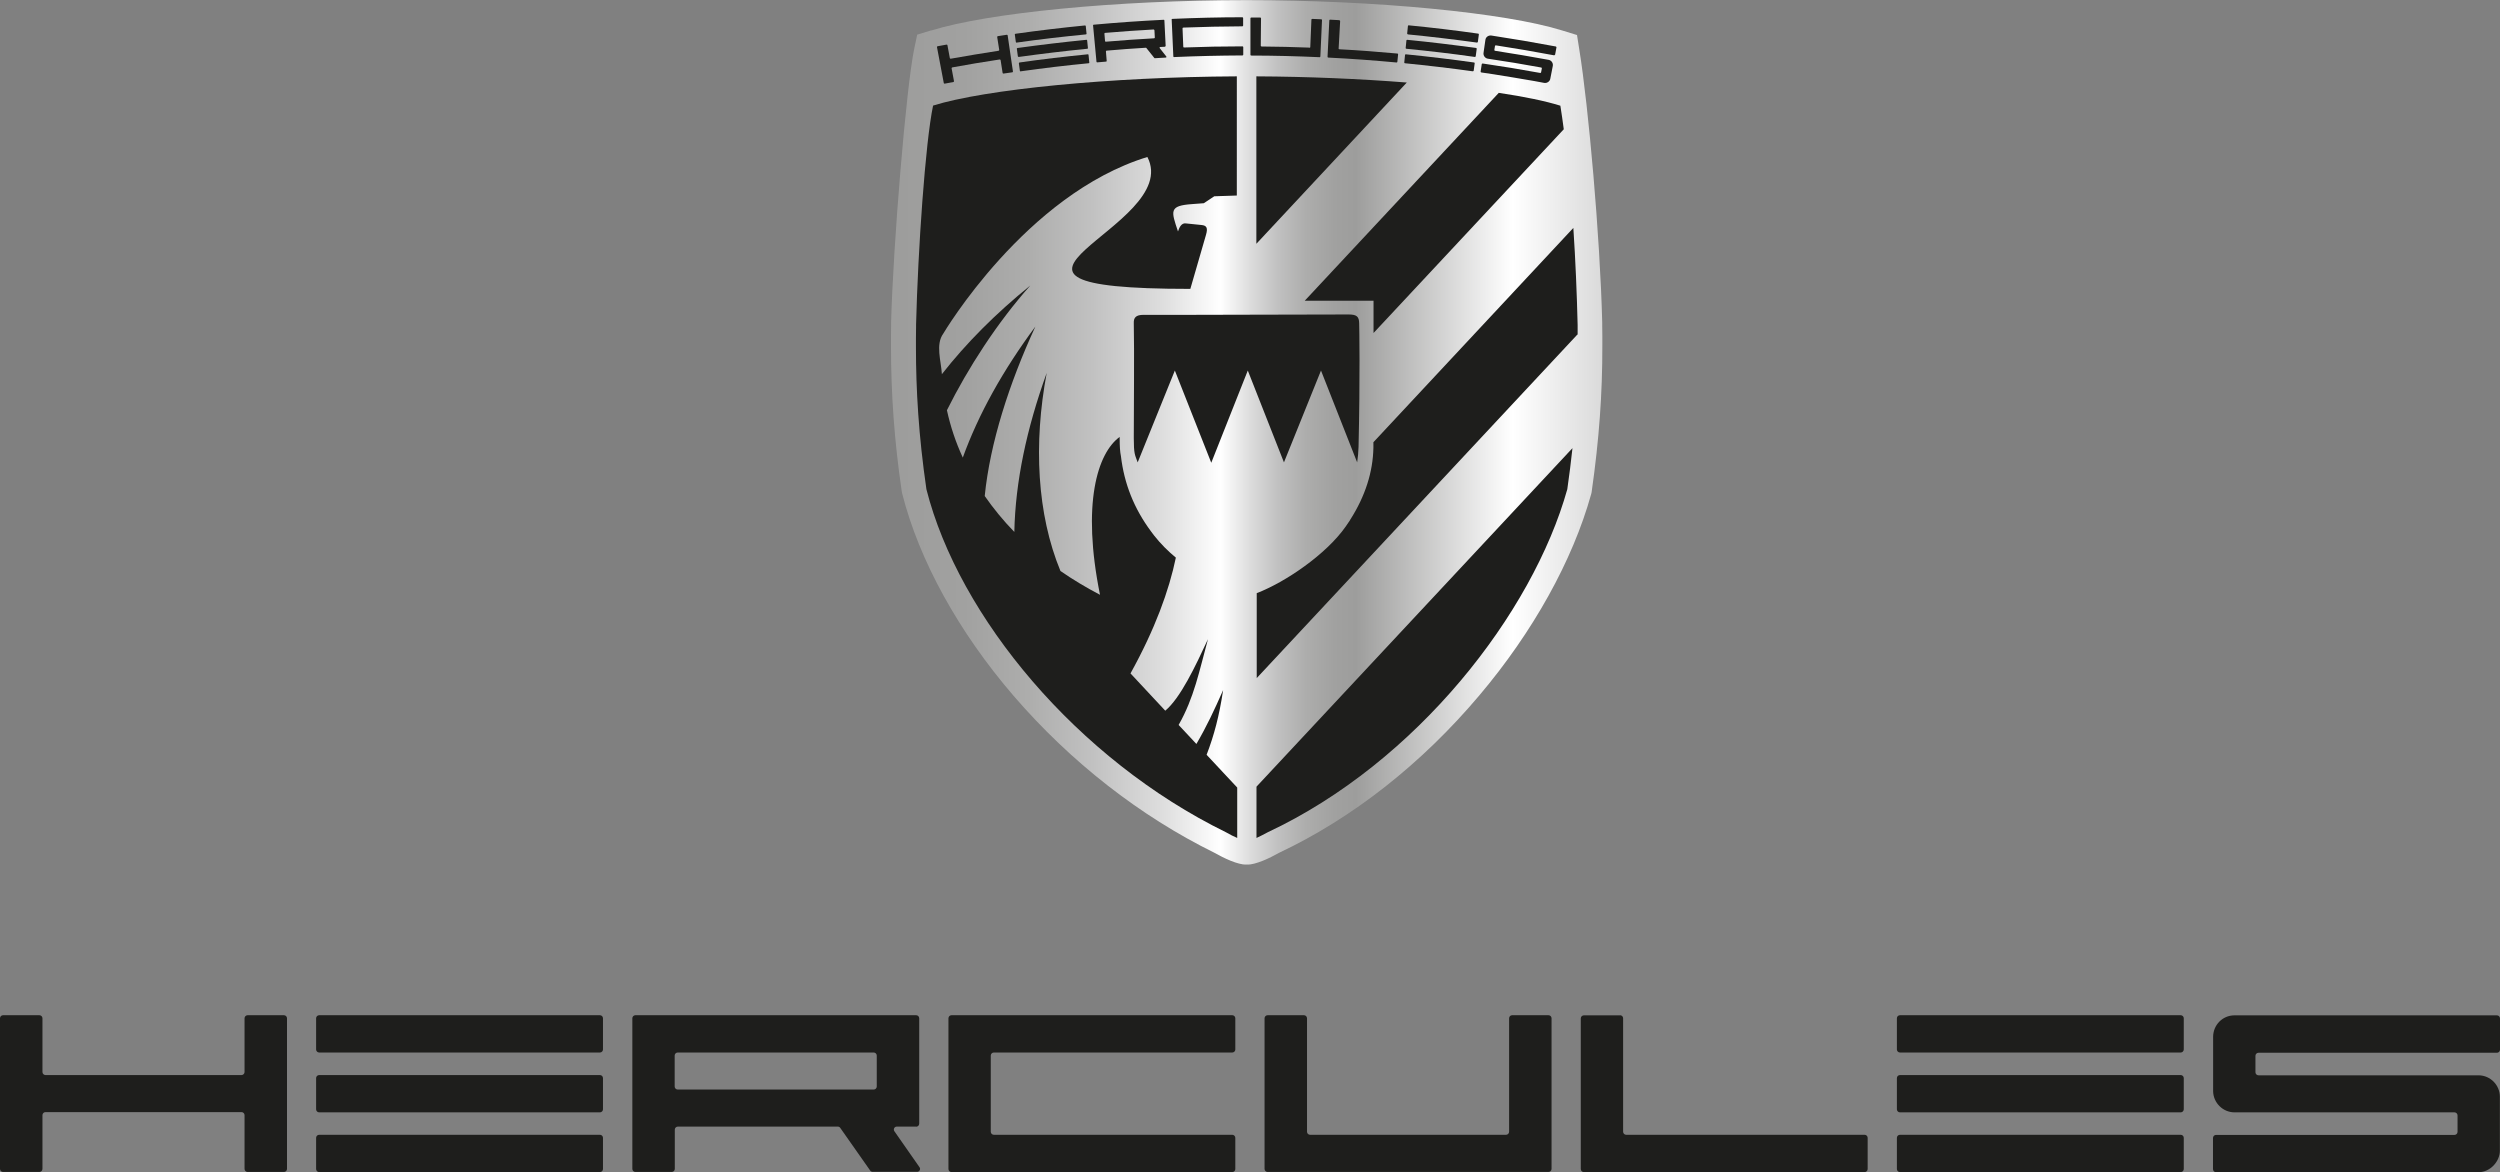 <?xml version="1.0" encoding="UTF-8"?> <svg xmlns="http://www.w3.org/2000/svg" xmlns:xlink="http://www.w3.org/1999/xlink" id="Ebene_1" viewBox="0 0 198.43 93.03"><rect x="0" y="0" width="198.43" height="93.03" fill="#808080" stroke="none"/><defs><style>.cls-1{fill:#1e1e1c;}.cls-2{clip-path:url(#clippath);}.cls-3{fill:none;}.cls-4{fill:url(#linear-gradient);}</style><clipPath id="clippath"><path class="cls-3" d="M73.91,2.41l-1.11,.34-.24,1.14c-.64,3.08-1.67,15.59-1.83,21.67,0,.08,0,.17,0,.26,0,.28,0,.57-.01,.85,0,.25,0,.51,0,.76,0,3.84,.26,7.51,.85,11.55l.02,.1,.02,.1c1.34,5.29,4.48,10.99,8.85,16.06,4.51,5.23,10.01,9.53,15.92,12.44,.78,.44,1.84,.95,2.56,.95h.03c.71,0,1.77-.5,2.55-.94,5.83-2.75,11.32-7.07,15.9-12.5,4.26-5.04,7.41-10.71,8.87-15.96l.03-.12,.02-.13c.58-4.06,.85-7.74,.84-11.58,0-.23,0-.47,0-.71,0-.3,0-.6-.01-.9v-.1s0-.07,0-.1c-.17-6.83-1.1-17.21-1.81-21.6l-.19-1.21-1.17-.36c-4.48-1.4-14.77-2.41-25.07-2.41s-20.53,1.01-25.01,2.41"></path></clipPath><linearGradient id="linear-gradient" x1="-169.75" y1="629.45" x2="-168.75" y2="629.45" gradientTransform="translate(9657.23 35582.67) scale(56.47 -56.47)" gradientUnits="userSpaceOnUse"><stop offset="0" stop-color="#9d9d9c"></stop><stop offset="0" stop-color="#9d9d9c"></stop><stop offset=".09" stop-color="#a1a1a0"></stop><stop offset=".18" stop-color="#adadac"></stop><stop offset=".27" stop-color="#c1c1c1"></stop><stop offset=".37" stop-color="#dedede"></stop><stop offset=".45" stop-color="#fff"></stop><stop offset=".49" stop-color="#dedede"></stop><stop offset=".53" stop-color="#c1c1c1"></stop><stop offset=".57" stop-color="#adadac"></stop><stop offset=".61" stop-color="#a1a1a0"></stop><stop offset=".64" stop-color="#9d9d9c"></stop><stop offset=".86" stop-color="#fff"></stop><stop offset="1" stop-color="#d6d6d6"></stop></linearGradient></defs><g class="cls-2"><rect class="cls-4" x="70.71" width="56.49" height="68.62"></rect></g><g><path class="cls-1" d="M79.25,4.03c-1.27,.19-2.53,.41-3.79,.63-.03,0-.06-.01-.07-.05-.06-.34-.12-.68-.19-1.02,0-.03-.04-.05-.07-.05-.24,.04-.47,.09-.71,.13-.03,0-.05,.04-.05,.07,.18,.95,.36,1.9,.54,2.85,0,.03,.04,.05,.07,.05,.23-.04,.46-.09,.69-.13,.03,0,.05-.04,.05-.07-.06-.34-.12-.68-.19-1.02,0-.03,.02-.06,.05-.07,1.25-.23,2.51-.44,3.77-.63,.03,0,.06,.02,.07,.05,.05,.34,.1,.68,.16,1.02,0,.03,.03,.05,.07,.05,.23-.04,.46-.07,.7-.1,.03,0,.05-.03,.05-.06-.14-.96-.28-1.91-.42-2.87,0-.03-.04-.05-.07-.05-.24,.03-.48,.07-.71,.11-.03,0-.05,.03-.05,.07,.05,.34,.1,.68,.16,1.02,0,.03-.02,.06-.05,.07"></path><path class="cls-1" d="M106.29,1.6c-.24-.01-.48-.03-.72-.04-.03,0-.06,.02-.06,.06-.05,.96-.1,1.93-.14,2.89,0,.03,.02,.06,.06,.06,1.81,.09,3.61,.22,5.42,.39,.03,0,.06-.02,.06-.05,.02-.2,.04-.4,.06-.6,0-.03-.02-.06-.05-.06-1.54-.14-3.08-.26-4.62-.34-.03,0-.06-.03-.05-.06l.12-2.18s-.02-.06-.06-.06"></path><path class="cls-1" d="M80.86,4.52c1.81-.25,3.62-.47,5.44-.65,.03,0,.06-.03,.05-.06-.02-.2-.04-.4-.06-.6,0-.03-.03-.06-.06-.05-1.83,.18-3.65,.4-5.47,.65-.03,0-.06,.03-.05,.07l.08,.59s.03,.05,.07,.05"></path><path class="cls-1" d="M80.7,3.38c1.82-.26,3.65-.47,5.49-.65,.03,0,.06-.03,.05-.06-.02-.2-.04-.4-.06-.6,0-.03-.03-.05-.06-.05-1.84,.18-3.68,.4-5.52,.66-.03,0-.06,.03-.05,.07l.08,.59s.03,.05,.07,.05"></path><path class="cls-1" d="M81.02,5.66c1.79-.25,3.59-.47,5.39-.64,.03,0,.06-.03,.05-.06-.02-.2-.04-.4-.06-.6,0-.03-.03-.06-.06-.05-1.81,.18-3.62,.39-5.42,.65-.03,0-.05,.03-.05,.07,.03,.2,.06,.4,.08,.59,0,.03,.03,.05,.06,.05"></path><path class="cls-1" d="M111.62,3.87c1.82,.18,3.63,.39,5.44,.65,.03,0,.06-.02,.07-.05,.03-.2,.06-.4,.08-.6,0-.03-.02-.06-.05-.06-1.82-.25-3.64-.47-5.47-.65-.03,0-.06,.02-.06,.05-.02,.2-.04,.4-.06,.6,0,.03,.02,.06,.05,.06"></path><path class="cls-1" d="M111.74,2.73c1.83,.18,3.66,.4,5.49,.65,.03,0,.06-.02,.07-.05,.03-.2,.06-.4,.08-.6,0-.03-.02-.06-.05-.06-1.83-.26-3.67-.48-5.52-.66-.03,0-.06,.02-.06,.05-.02,.2-.04,.4-.06,.6,0,.03,.02,.06,.05,.06"></path><path class="cls-1" d="M111.51,5.02c1.8,.18,3.6,.39,5.39,.64,.03,0,.06-.02,.07-.05,.03-.2,.06-.4,.08-.59,0-.03-.02-.06-.05-.06-1.8-.25-3.61-.47-5.42-.65-.03,0-.06,.02-.06,.05-.02,.2-.04,.4-.06,.6,0,.03,.02,.06,.05,.06"></path><path class="cls-1" d="M123.43,4.35c.04-.2,.07-.39,.11-.59,0-.03-.02-.06-.05-.07-1.7-.32-3.41-.61-5.12-.87-.23-.03-.44,.12-.47,.34-.05,.35-.1,.69-.15,1.04-.03,.22,.13,.43,.35,.46,1.42,.21,2.83,.44,4.23,.7,.03,0,.05,.04,.05,.07-.02,.1-.04,.21-.06,.31,0,.03-.04,.05-.07,.05-1.52-.28-3.04-.53-4.57-.75-.03,0-.06,.02-.07,.05-.03,.2-.06,.4-.09,.59,0,.03,.02,.06,.05,.07,.55,.06,4.81,.77,5,.83,.23,.04,.45-.13,.48-.33,.06-.34,.13-.68,.2-1.02,.04-.22-.11-.44-.33-.48-1.41-.26-2.84-.5-4.26-.72-.03,0-.05-.03-.05-.07,.02-.1,.03-.21,.05-.31,0-.03,.04-.05,.07-.05,1.55,.24,3.09,.5,4.62,.79,.03,0,.06-.02,.07-.05"></path><path class="cls-1" d="M93,1.59c.04,.96,.09,1.93,.13,2.89,0,.03,.03,.06,.06,.05,1.81-.08,3.62-.12,5.43-.13,.03,0,.06-.03,.06-.06,0-.2,0-.4,0-.6,0-.03-.03-.06-.06-.06-1.55,0-3.09,.03-4.64,.09-.03,0-.06-.02-.06-.05-.02-.49-.04-.98-.06-1.47,0-.03,.02-.06,.06-.06,1.56-.06,3.13-.09,4.69-.1,.03,0,.06-.03,.06-.06,0-.2,0-.4,0-.6,0-.03-.03-.06-.06-.06-1.85,0-3.71,.05-5.56,.13-.03,0-.06,.03-.06,.06"></path><path class="cls-1" d="M103.94,3.78c-1.27-.05-2.54-.08-3.81-.09-.03,0-.06-.03-.06-.06,0-.73,.01-1.45,.02-2.18,0-.03-.03-.06-.06-.06-.24,0-.48,0-.72,0-.03,0-.06,.03-.06,.06,0,.97,0,1.93,0,2.9,0,.03,.02,.06,.06,.06,1.81,0,3.62,.05,5.43,.13,.03,0,.06-.02,.06-.06,.04-.96,.09-1.93,.13-2.89,0-.03-.02-.06-.06-.06-.24-.01-.48-.02-.72-.03-.03,0-.06,.02-.06,.06-.03,.73-.06,1.45-.09,2.18,0,.03-.03,.06-.06,.06"></path><path class="cls-1" d="M92.47,3.7s.06-.03,.05-.06c-.03-.67-.07-1.35-.1-2.02,0-.03-.03-.06-.06-.05-1.85,.09-3.7,.22-5.55,.39-.03,0-.06,.03-.05,.06,.09,.96,.18,1.92,.27,2.88,0,.03,.03,.05,.06,.05,.23-.02,.47-.04,.7-.06,.03,0,.06-.03,.05-.06-.02-.25-.04-.5-.06-.75,0-.03,.02-.06,.05-.06,1.03-.09,2.07-.17,3.11-.23,.02,0,.04,0,.05,.02,.21,.26,.42,.52,.63,.79,.01,.02,.03,.02,.05,.02,.29-.02,.57-.03,.86-.05,.05,0,.07-.06,.04-.09-.17-.22-.35-.44-.52-.66-.03-.04,0-.09,.04-.09,.13,0,.25-.01,.38-.02m-.84-1.32c.01,.2,.02,.4,.03,.59,0,.03-.02,.06-.06,.06-1.28,.07-2.55,.16-3.83,.27-.03,0-.06-.02-.06-.05-.02-.2-.03-.39-.05-.59,0-.03,.02-.06,.05-.06,1.28-.11,2.56-.2,3.85-.27,.03,0,.06,.02,.06,.05"></path><path class="cls-1" d="M109.02,23.86s0,1.06,0,2.57l15.1-16.17c-.08-.65-.18-1.27-.27-1.87-1.18-.37-2.86-.72-4.89-1.02l-15.4,16.5c.89,0,1.75,0,2.58,0,.31,0,2.58,0,2.88,0"></path><path class="cls-1" d="M111.66,6.55c-3.7-.29-7.81-.47-11.94-.49v13.29l11.94-12.8Z"></path><path class="cls-1" d="M125.22,26.51c0-.19,0-.37,0-.56,0-.05,0-.11,0-.16-.06-2.49-.17-5.13-.34-7.7l-15.87,17.01c0,.16,0,.31,0,.45-.04,1.92-.65,3.83-1.82,5.67l-.03,.04v.02c-.09,.13-.18,.25-.26,.38l-.02,.03s-.04,.06-.06,.09c-1.55,2.22-4.8,4.43-7.07,5.3v6.74l25.49-27.31Z"></path><path class="cls-1" d="M97.08,54.78c-.69,1.56-1.31,2.89-2.12,4.27l-1.41-1.51c1.23-2.16,1.63-4.25,2.33-6.81-1.03,2.22-2.19,4.67-3.39,5.68l-2.76-2.96c1.94-3.5,3.06-6.58,3.6-9.19-.62-.51-1.21-1.1-1.73-1.76-.08-.11-.16-.21-.24-.32-1.35-1.82-2.13-3.78-2.39-5.98-.07-.34-.1-.75-.1-1.46v-.06c-1.77,1.29-3.02,5.31-1.56,12.53-1.11-.58-2.16-1.21-3.14-1.89-1.86-4.51-2.15-10.08-1.09-15.72-1.6,4.44-2.49,8.65-2.57,12.62-.88-.9-1.66-1.86-2.35-2.85,.42-4.2,1.93-8.91,4.02-13.45-2.57,3.47-4.51,6.94-5.76,10.4-.56-1.21-.98-2.47-1.26-3.76,1.68-3.37,4-6.96,6.62-9.9-2.76,2.23-5.11,4.6-7.02,7.04-.06-1.05-.52-2.35,.11-3.22,0,0,6.52-11.05,16.2-14.02,2.91,5.62-17.14,10.47,3.41,10.47l1.24-4.28c.17-.57,.05-.75-.35-.79l-1.27-.13c-.31-.03-.49,.29-.6,.64-.55-1.64-.72-2.04,1.12-2.17l.93-.07,.83-.55,1.79-.06V6.06c-10.1,.05-20.02,1.04-24.11,2.32-.62,2.96-1.2,11.49-1.35,17.38,0,.07,0,.15,0,.22,0,.28-.01,.56-.01,.84,0,.25,0,.5,0,.74,0,3.37,.21,7,.83,11.27,2.57,10.14,11.98,21.45,23.78,27.23,.33,.19,.63,.34,.89,.45v-4l-2.43-2.6c.6-1.56,1-3.08,1.31-5.12"></path><path class="cls-1" d="M99.73,66.51c.26-.12,.56-.27,.89-.45,11.84-5.56,21.03-17.4,23.78-27.23,.16-1.13,.3-2.22,.41-3.26l-25.08,26.87v4.07Z"></path><path class="cls-1" d="M107.88,25.66c-.01-.51-.17-.7-.83-.7-4.77,0-11,.04-16.29,.03-.62,0-.78,.24-.77,.64,.05,2.27,0,6.89,0,9.12,0,1.3,.09,1.34,.31,1.95l2.95-7.29,2.89,7.32,2.9-7.32,2.87,7.29,2.94-7.29,2.87,7.29c.06-.41,.1-.82,.11-1.23,.13-5.56,.06-9.41,.05-9.81"></path><path class="cls-1" d="M90.16,37.04h0s0-.05,0-.08v.08Z"></path><path class="cls-1" d="M107.72,36.7s0,.04-.01,.07"></path><path class="cls-1" d="M90.31,36.76v0Z"></path><path class="cls-1" d="M19.16,85.33H3.61c-.13,0-.24-.11-.24-.24v-4.27c0-.13-.11-.24-.24-.24H.24c-.13,0-.24,.11-.24,.24v11.96c0,.13,.11,.24,.24,.24H3.13c.13,0,.24-.11,.24-.24v-4.27c0-.13,.11-.24,.24-.24h15.56c.13,0,.24,.11,.24,.24v4.27c0,.13,.11,.24,.24,.24h2.89c.13,0,.24-.11,.24-.24v-11.96c0-.13-.11-.24-.24-.24h-2.89c-.13,0-.24,.11-.24,.24v4.27c0,.13-.11,.24-.24,.24"></path><path class="cls-1" d="M128.6,80.59h-2.89c-.13,0-.24,.11-.24,.24v11.96c0,.13,.11,.24,.24,.24h22.29c.13,0,.24-.11,.24-.24v-2.48c0-.13-.11-.24-.24-.24h-18.93c-.13,0-.24-.11-.24-.24v-9.01c0-.13-.11-.24-.24-.24"></path><path class="cls-1" d="M25.33,88.29h22.29c.13,0,.24-.11,.24-.24v-2.48c0-.13-.11-.24-.24-.24H25.33c-.13,0-.24,.11-.24,.24v2.48c0,.13,.11,.24,.24,.24"></path><path class="cls-1" d="M25.33,83.54h22.29c.13,0,.24-.11,.24-.24v-2.48c0-.13-.11-.24-.24-.24H25.33c-.13,0-.24,.11-.24,.24v2.48c0,.13,.11,.24,.24,.24"></path><path class="cls-1" d="M25.33,93.03h22.29c.13,0,.24-.11,.24-.24v-2.48c0-.13-.11-.24-.24-.24H25.33c-.13,0-.24,.11-.24,.24v2.48c0,.13,.11,.24,.24,.24"></path><path class="cls-1" d="M150.8,88.29h22.29c.13,0,.24-.11,.24-.24v-2.48c0-.13-.11-.24-.24-.24h-22.29c-.13,0-.24,.11-.24,.24v2.48c0,.13,.11,.24,.24,.24"></path><path class="cls-1" d="M150.8,83.54h22.29c.13,0,.24-.11,.24-.24v-2.48c0-.13-.11-.24-.24-.24h-22.29c-.13,0-.24,.11-.24,.24v2.48c0,.13,.11,.24,.24,.24"></path><path class="cls-1" d="M150.8,93.03h22.29c.13,0,.24-.11,.24-.24v-2.48c0-.13-.11-.24-.24-.24h-22.29c-.13,0-.24,.11-.24,.24v2.48c0,.13,.11,.24,.24,.24"></path><path class="cls-1" d="M198.43,83.31v-2.48c0-.13-.11-.24-.24-.24h-20.85c-.93,.01-1.66,.75-1.68,1.68v4.35c.02,.92,.78,1.67,1.7,1.67h17.46c.13,0,.24,.11,.24,.24v1.31c0,.13-.11,.24-.24,.24h-18.93c-.13,0-.24,.11-.24,.24v2.48c0,.13,.11,.24,.24,.24h20.83c.95,0,1.7-.87,1.7-1.7v-4.29c0-.92-.75-1.69-1.68-1.7h-17.48c-.13,0-.24-.11-.24-.24v-1.31c0-.13,.11-.24,.24-.24h18.93c.13,0,.24-.11,.24-.24"></path><path class="cls-1" d="M75.28,80.83v11.96c0,.13,.11,.24,.24,.24h22.29c.13,0,.24-.11,.24-.24v-2.48c0-.13-.11-.24-.24-.24h-18.93c-.13,0-.24-.11-.24-.24v-6.05c0-.13,.11-.24,.24-.24h18.93c.13,0,.24-.11,.24-.24v-2.48c0-.13-.11-.24-.24-.24h-22.29c-.13,0-.24,.11-.24,.24"></path><path class="cls-1" d="M119.54,90.07h-15.56c-.13,0-.24-.11-.24-.24v-9.01c0-.13-.11-.24-.24-.24h-2.89c-.13,0-.24,.11-.24,.24v11.96c0,.13,.11,.24,.24,.24h22.3c.13,0,.24-.11,.24-.24v-11.96c0-.13-.11-.24-.24-.24h-2.89c-.13,0-.24,.11-.24,.24v9.01c0,.13-.11,.24-.24,.24"></path><path class="cls-1" d="M72.72,89.43c.13,0,.24-.11,.24-.24v-8.37c0-.13-.11-.24-.24-.24h-22.29c-.13,0-.24,.11-.24,.24v11.96c0,.13,.11,.24,.24,.24h2.89c.13,0,.24-.11,.24-.24v-3.12c0-.13,.11-.24,.24-.24h12.7c.08,0,.15,.04,.19,.1l2.38,3.39c.04,.06,.12,.1,.19,.1h3.53c.19,0,.31-.22,.19-.37l-1.99-2.85c-.11-.16,0-.37,.19-.37h1.53Zm-3.13-5.65v2.46c0,.13-.11,.24-.24,.24h-15.56c-.13,0-.24-.11-.24-.24v-2.46c0-.13,.11-.24,.24-.24h15.56c.13,0,.24,.11,.24,.24"></path></g></svg> 